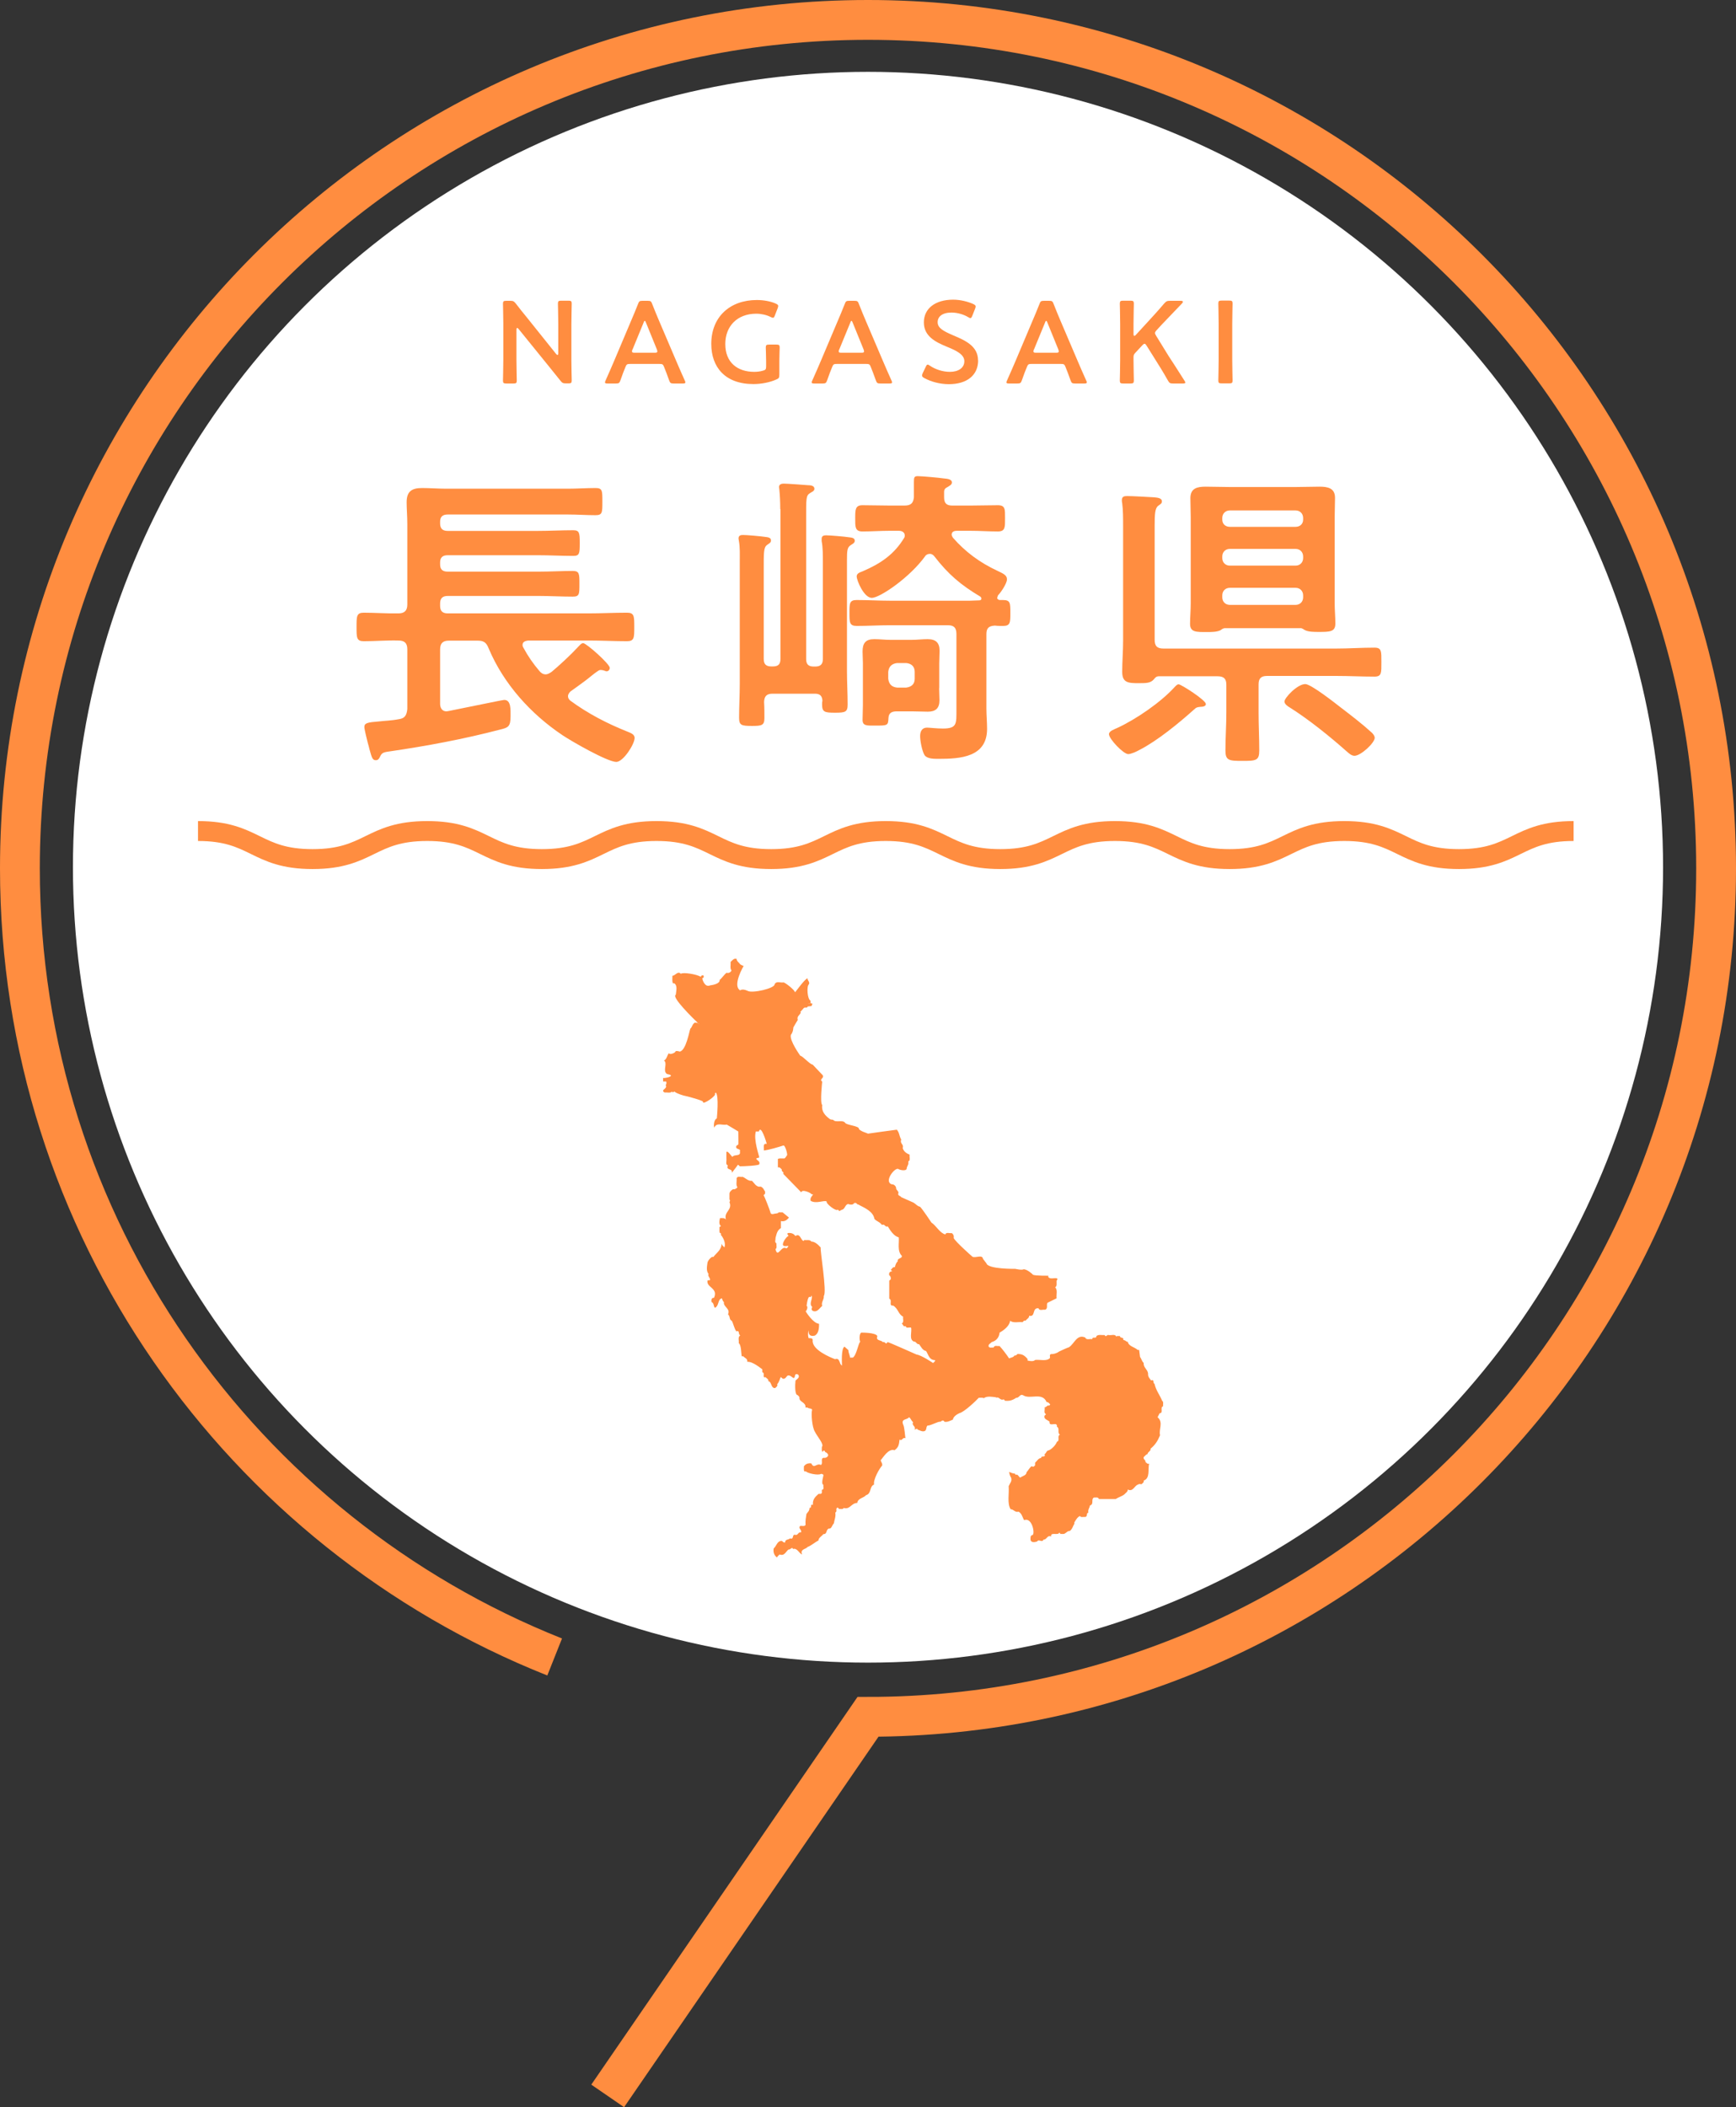 <?xml version="1.0" encoding="UTF-8"?><svg id="_レイヤー_2" xmlns="http://www.w3.org/2000/svg" viewBox="0 0 153.52 186.27"><rect x="0" y="0" width="153.52" height="186.27" fill="#333333" stroke="none"/><defs><style>.cls-1{stroke-width:1.76px;}.cls-1,.cls-2{fill:none;stroke:#ff8d40;stroke-miterlimit:10;}.cls-3{fill:#ff8d40;}.cls-4{fill:#fff;}.cls-2{stroke-width:3.52px;}</style></defs><g id="_コンテンツ"><circle class="cls-4" cx="76.76" cy="76.66" r="70.31"/><path class="cls-2" d="M49.05,146.47C21.34,135.45,1.76,108.39,1.76,76.76,1.76,35.34,35.34,1.76,76.76,1.76s75,33.58,75,75-33.58,75-75,75l-23.02,33.51"/><path class="cls-3" d="M36.02,53.44v-7.09c0-.73-.06-1.37-.06-1.95,0-.98.47-1.26,1.37-1.26.7,0,1.4.06,2.12.06h10.78c.81,0,1.62-.06,2.43-.06.61,0,.61.22.61,1.2s0,1.2-.61,1.2c-.81,0-1.62-.06-2.43-.06h-10.64c-.45,0-.67.2-.67.64v.14c0,.47.22.67.67.67h7.99c1.03,0,2.07-.06,3.1-.06.56,0,.59.22.59,1.15s-.03,1.12-.59,1.12c-1.03,0-2.07-.06-3.1-.06h-7.99c-.45,0-.67.2-.67.64v.17c0,.45.22.64.67.64h8.1c.98,0,1.95-.06,2.96-.06.59,0,.59.25.59,1.15s0,1.12-.59,1.12c-1.01,0-1.98-.06-2.96-.06h-8.1c-.45,0-.67.2-.67.67v.2c0,.47.22.67.67.67h12.48c1.12,0,2.23-.06,3.38-.06.64,0,.64.31.64,1.26s0,1.26-.64,1.26c-1.12,0-2.26-.06-3.38-.06h-5.36c-.25.03-.5.11-.5.39,0,.11.03.17.08.25.39.73.87,1.42,1.4,2.04.14.17.31.31.56.31.2,0,.36-.11.53-.22.61-.5,1.73-1.54,2.26-2.12.22-.22.36-.42.53-.42.28,0,2.35,1.84,2.35,2.18,0,.17-.11.31-.28.31-.06,0-.11-.03-.2-.06-.08-.03-.22-.06-.31-.06-.14,0-.2.06-.28.11-.34.22-.75.59-1.09.84-.42.31-.87.64-1.31.95-.11.11-.22.25-.22.42s.08.28.2.39c1.56,1.15,3.29,2.04,5.05,2.74.25.11.64.22.64.56,0,.56-1.01,2.12-1.62,2.12-.78,0-3.99-1.84-4.77-2.37-2.79-1.87-5.19-4.52-6.51-7.65-.22-.56-.45-.7-1.01-.7h-2.51c-.53,0-.78.22-.78.78v4.8c0,.36.17.67.56.67.08,0,.14-.03.2-.03,1.59-.31,4.75-.98,4.91-.98.61,0,.56.84.56,1.45,0,.92-.22,1-.92,1.17-3.21.84-6.48,1.45-9.77,1.93-.61.08-.7.14-.87.5-.08.17-.17.28-.36.28-.31,0-.36-.28-.56-.98-.03-.14-.08-.33-.14-.53-.06-.22-.31-1.23-.31-1.42,0-.36.28-.42,1.31-.5.45-.06,1.03-.06,1.76-.2.53-.08.67-.36.73-.89v-5.28c0-.56-.25-.78-.78-.78-1.03-.03-2.04.06-3.07.06-.64,0-.64-.31-.64-1.26s0-1.26.64-1.26c1.03,0,2.04.08,3.07.06.53,0,.78-.25.78-.78Z"/><path class="cls-3" d="M69,45.01c0-.61-.03-1.26-.08-1.73,0-.06-.03-.17-.03-.22,0-.25.22-.31.42-.31.28,0,1.81.11,2.15.14.2,0,.56.03.56.31,0,.2-.17.25-.39.39-.36.22-.34.5-.34,2.26v12.4c0,.47.2.67.67.67h.14c.45,0,.67-.2.67-.67v-8.52c0-.64,0-1.37-.11-1.9v-.2c0-.25.17-.31.39-.31.31,0,1.65.11,2.01.17.2.03.53.03.53.31,0,.2-.2.28-.36.39-.31.2-.33.47-.33,1.37v9.75c0,.98.06,1.98.06,2.96,0,.67-.2.73-1.12.73s-1.14-.06-1.14-.73c0-.11,0-.22.03-.34-.03-.42-.22-.61-.67-.61h-3.74c-.5,0-.73.2-.75.73.03.47.03.95.03,1.42,0,.64-.22.7-1.09.7-.95,0-1.15-.06-1.15-.73,0-1,.06-1.98.06-2.99v-10.86c0-.59.03-1.2-.08-1.79,0-.06-.03-.14-.03-.2,0-.25.17-.31.39-.31.36,0,1.56.11,1.98.17.17.03.5.03.5.31,0,.2-.14.25-.33.39-.33.22-.31.67-.31,2.29v7.79c0,.47.2.67.67.67h.14c.48,0,.67-.2.67-.67v-13.24ZM88.18,52.82c0,.14.11.2.22.22h.28c.67,0,.67.25.67,1.14,0,.84,0,1.15-.64,1.15-.25,0-.5,0-.73-.03-.56.03-.75.25-.75.75v6.59c0,.59.06,1.17.06,1.79,0,2.51-2.37,2.65-4.3,2.65-.39,0-1.01,0-1.23-.33-.22-.36-.39-1.26-.39-1.68s.17-.75.61-.75c.22,0,.84.08,1.4.08,1.26,0,1.2-.42,1.2-1.68v-6.67c0-.56-.22-.78-.75-.78h-5.14c-.98,0-1.95.06-2.93.06-.64,0-.64-.31-.64-1.15s0-1.14.64-1.14c.98,0,1.95.06,2.93.06h7.09c.28,0,.56-.03.84-.03.08,0,.17-.06.17-.14s-.03-.14-.11-.2c-1.7-1.01-2.82-1.96-4.05-3.55-.08-.11-.22-.22-.39-.22s-.33.06-.42.2c-1.37,1.9-4.02,3.69-4.72,3.69s-1.34-1.54-1.34-1.9c0-.28.31-.36.53-.45,1.56-.67,2.79-1.48,3.69-2.99.03-.06.03-.11.03-.17,0-.39-.42-.42-.5-.42h-.81c-.81,0-1.62.06-2.43.06-.67,0-.64-.42-.64-1.17s0-1.15.64-1.15c.81,0,1.62.03,2.43.03h1.28c.53,0,.78-.17.84-.73v-1.34c0-.42.03-.53.34-.53.33,0,1.93.14,2.29.2.22.03.73.03.73.36,0,.2-.2.28-.36.39-.22.11-.33.2-.33.45v.47c0,.53.22.73.73.73h1.59c.81,0,1.62-.03,2.43-.03.67,0,.64.36.64,1.15s.03,1.17-.64,1.17c-.81,0-1.62-.06-2.43-.06h-1.2c-.22,0-.45.08-.45.33,0,.11.06.2.11.28,1.12,1.28,2.4,2.21,3.94,2.93.53.25.84.39.84.75s-.53,1.15-.78,1.4c-.03.06-.06.11-.06.2ZM83.05,60.81c0,.39.03.73.03,1.09,0,.7-.33,1.01-1.03,1.01-.48,0-.95-.03-1.42-.03h-1.31c-.42,0-.73.11-.75.59-.03.67-.06.67-1.23.67-.67,0-1.06.03-1.06-.5,0-.45.03-.89.03-1.31v-3.71c0-.33-.03-.7-.03-1.03,0-.75.28-1.09,1.03-1.09.47,0,.95.06,1.42.06h1.9c.47,0,.95-.06,1.4-.06.73,0,1.06.31,1.06,1.03,0,.36-.03.73-.03,1.09v2.21ZM78.55,60c.06.48.31.73.78.78h.81c.47-.06.75-.31.75-.78v-.61c0-.47-.28-.73-.75-.78h-.81c-.47.06-.73.31-.78.78v.61Z"/><path class="cls-3" d="M106.64,62.23c0,.22-.31.25-.47.25-.28.03-.36.03-.59.25-1.34,1.2-3.24,2.76-4.83,3.57-.25.14-.73.36-.98.36-.42,0-1.7-1.34-1.7-1.76,0-.28.45-.42.75-.56,1.68-.78,3.83-2.26,5.05-3.6.11-.11.22-.25.36-.25.22,0,2.4,1.4,2.4,1.73ZM111.3,62.96c0,1.15.06,2.26.06,3.38,0,.89-.28.92-1.48.92s-1.51-.03-1.51-.92c0-1.12.08-2.23.08-3.38v-2.43c0-.53-.22-.75-.78-.75h-5.17c-.25,0-.33.11-.47.28-.28.31-.61.33-1.31.33-.95,0-1.48-.03-1.48-1.01,0-.89.08-1.81.08-2.74v-10.11c0-.7,0-1.45-.08-2.04-.03-.11-.03-.2-.03-.28,0-.33.22-.36.47-.36.5,0,1.81.08,2.37.11.22.03.7.03.7.36,0,.2-.14.25-.33.39-.28.22-.31.73-.31,1.76v10.08c0,.56.22.78.78.78h15.25c1.15,0,2.26-.08,3.41-.08.64,0,.61.33.61,1.28s.03,1.28-.61,1.28c-1.12,0-2.26-.06-3.41-.06h-6.09c-.53,0-.75.22-.75.75v2.43ZM115.04,55.53h-6.76c-.14.03-.22.08-.33.17-.31.17-.84.17-1.2.17-.95,0-1.51.03-1.51-.73,0-.45.06-1.23.06-1.81v-7.62c0-.56-.03-1.12-.03-1.68,0-.89.64-1.01,1.34-1.01s1.4.03,2.09.03h5.92c.7,0,1.37-.03,2.07-.03s1.37.11,1.37.98c0,.59-.03,1.15-.03,1.7v7.62c0,.59.06,1.2.06,1.81,0,.73-.5.73-1.51.73-.36,0-.89,0-1.2-.17-.11-.08-.22-.14-.34-.17ZM114.57,46.57c.39,0,.67-.25.67-.64v-.14c0-.39-.28-.67-.67-.67h-5.81c-.39,0-.67.28-.67.67v.14c0,.39.28.64.67.64h5.81ZM108.09,49.33c0,.39.28.67.67.67h5.81c.39,0,.67-.28.67-.67v-.14c0-.39-.28-.67-.67-.67h-5.81c-.39,0-.67.28-.67.67v.14ZM108.09,52.8c0,.39.28.67.67.67h5.81c.39,0,.67-.28.67-.67v-.17c0-.39-.28-.67-.67-.67h-5.81c-.39,0-.67.28-.67.67v.17ZM119.79,66.81c-.28,0-.5-.22-.7-.39-1.51-1.34-3.35-2.82-5.03-3.88-.2-.11-.47-.31-.47-.53,0-.33,1.14-1.54,1.84-1.54.5,0,2.6,1.65,3.1,2.04.95.73,1.9,1.45,2.79,2.26.11.11.25.28.25.45,0,.45-1.23,1.59-1.79,1.59Z"/><path class="cls-3" d="M45.67,31.83c0,.6.03,1.73.03,1.81,0,.22-.06.26-.3.26h-.62c-.24,0-.3-.04-.3-.26,0-.07.03-1.21.03-1.81v-3.28c0-.58-.03-1.63-.03-1.7,0-.22.06-.26.3-.26h.34c.26,0,.33.04.5.25.32.42.65.83.98,1.23l2.58,3.22c.05.06.09.09.12.09.05,0,.07-.06.07-.17v-2.56c0-.6-.03-1.73-.03-1.81,0-.22.06-.26.3-.26h.62c.24,0,.3.04.3.26,0,.07-.03,1.21-.03,1.81v3.28c0,.57.03,1.63.03,1.7,0,.22-.06.26-.3.26h-.21c-.26,0-.34-.04-.5-.25-.31-.39-.61-.76-.95-1.18l-2.74-3.38c-.05-.06-.09-.09-.12-.09-.05,0-.07.06-.07.17v2.67Z"/><path class="cls-3" d="M55.75,32.17c-.27,0-.34.02-.43.25-.14.34-.28.69-.45,1.19-.09.25-.14.29-.41.29h-.72c-.17,0-.24-.02-.24-.1,0-.04.02-.09.06-.18.32-.72.55-1.24.76-1.74l1.48-3.5c.19-.44.4-.94.62-1.5.09-.25.14-.29.41-.29h.44c.27,0,.32.04.41.29.22.56.42,1.05.61,1.49l1.49,3.49c.23.54.45,1.05.77,1.76.04.08.06.13.06.18,0,.08-.07.1-.24.1h-.79c-.27,0-.32-.04-.41-.29-.18-.5-.31-.85-.45-1.19-.09-.23-.15-.25-.43-.25h-2.53ZM55.93,30.89c-.03.07-.04.13-.04.18,0,.09.07.11.24.11h1.76c.17,0,.24-.02.24-.11,0-.04-.01-.1-.04-.18l-.96-2.36c-.04-.1-.07-.17-.11-.17-.03,0-.07.05-.11.17l-.97,2.36Z"/><path class="cls-3" d="M68.92,33.13c0,.26-.05.33-.28.42-.53.24-1.29.4-2.01.4-2.52,0-3.73-1.51-3.73-3.55,0-2.39,1.65-3.88,4.03-3.88.62,0,1.23.12,1.66.31.15.07.23.12.23.22,0,.05-.02.11-.05.2l-.24.62c-.06.15-.09.22-.17.22-.05,0-.11-.02-.21-.07-.35-.18-.83-.29-1.27-.29-1.69,0-2.74,1.11-2.74,2.68,0,1.66,1.1,2.46,2.56,2.46.25,0,.52-.03.75-.1.25-.06.3-.12.3-.38v-.47c0-.45-.03-1.12-.03-1.2,0-.22.06-.26.3-.26h.63c.24,0,.3.04.3.26,0,.07-.03.74-.03,1.2v1.23Z"/><path class="cls-3" d="M74.03,32.17c-.27,0-.34.02-.43.25-.14.34-.28.69-.45,1.19-.09.25-.14.29-.41.29h-.72c-.17,0-.24-.02-.24-.1,0-.04.02-.09.06-.18.32-.72.55-1.24.76-1.74l1.48-3.5c.19-.44.4-.94.62-1.5.09-.25.14-.29.41-.29h.44c.27,0,.32.04.41.29.22.56.42,1.05.61,1.49l1.49,3.49c.23.54.45,1.05.77,1.76.04.08.06.13.06.18,0,.08-.07.1-.24.1h-.79c-.27,0-.32-.04-.41-.29-.18-.5-.31-.85-.45-1.19-.09-.23-.15-.25-.43-.25h-2.53ZM74.21,30.89c-.03.07-.04.13-.04.18,0,.09.07.11.24.11h1.76c.17,0,.24-.02.24-.11,0-.04-.01-.1-.04-.18l-.96-2.36c-.04-.1-.07-.17-.11-.17-.03,0-.07.05-.11.17l-.97,2.36Z"/><path class="cls-3" d="M86.5,31.85c0,1.33-1,2.11-2.59,2.11-.79,0-1.59-.22-2.17-.54-.13-.07-.2-.13-.2-.23,0-.05.02-.11.06-.21l.26-.54c.06-.13.1-.21.18-.21.05,0,.11.04.2.1.5.34,1.16.54,1.76.54.77,0,1.28-.36,1.28-.94s-.66-.92-1.52-1.27c-1-.41-2.06-.92-2.06-2.16s1.02-2.01,2.59-2.01c.66,0,1.32.18,1.77.38.14.07.22.12.22.22,0,.05-.02.11-.05.2l-.24.61c-.06.14-.1.22-.17.22-.05,0-.11-.03-.21-.09-.38-.23-.93-.4-1.46-.4-.83,0-1.23.36-1.23.85,0,.54.54.8,1.39,1.17,1.08.45,2.18.96,2.18,2.2Z"/><path class="cls-3" d="M91.25,32.17c-.27,0-.34.02-.43.25-.14.34-.28.69-.45,1.19-.09.25-.14.29-.41.29h-.72c-.17,0-.24-.02-.24-.1,0-.04.02-.09.06-.18.32-.72.55-1.24.76-1.74l1.48-3.5c.19-.44.4-.94.62-1.5.09-.25.14-.29.41-.29h.44c.27,0,.32.04.41.29.22.56.42,1.05.61,1.49l1.49,3.49c.23.54.45,1.05.77,1.76.04.08.06.13.06.18,0,.08-.07.1-.24.1h-.79c-.27,0-.32-.04-.41-.29-.18-.5-.31-.85-.45-1.19-.09-.23-.15-.25-.43-.25h-2.53ZM91.43,30.89c-.03.07-.04.13-.04.18,0,.09.07.11.24.11h1.76c.17,0,.24-.02.24-.11,0-.04-.01-.1-.04-.18l-.96-2.36c-.04-.1-.07-.17-.11-.17-.03,0-.07.05-.11.17l-.97,2.36Z"/><path class="cls-3" d="M100.24,31.83c0,.6.03,1.73.03,1.81,0,.22-.06.26-.3.26h-.64c-.24,0-.3-.04-.3-.26,0-.07.03-1.21.03-1.81v-3.18c0-.6-.03-1.73-.03-1.81,0-.22.06-.26.3-.26h.64c.24,0,.3.04.3.26,0,.07-.03,1.21-.03,1.81v.87c0,.11.02.17.07.17.03,0,.08-.02.13-.08l1.12-1.22c.42-.46.83-.9,1.39-1.56.18-.2.26-.24.52-.24h.94c.13,0,.2.03.2.09,0,.04-.02.08-.08.14-.81.84-1.26,1.31-1.78,1.86l-.47.51c-.09.1-.14.18-.14.25,0,.06.04.13.1.24l1.11,1.8c.39.59.76,1.17,1.39,2.16.05.08.08.13.08.18,0,.06-.07.08-.23.08h-.85c-.27,0-.33-.04-.46-.27-.43-.76-.76-1.29-1.11-1.84l-.77-1.23c-.07-.11-.12-.17-.18-.17-.06,0-.11.04-.2.13l-.64.69c-.11.12-.14.2-.14.37v.24Z"/><path class="cls-3" d="M108.04,33.89c-.24,0-.3-.04-.3-.26,0-.07.03-1.21.03-1.81v-3.18c0-.6-.03-1.73-.03-1.81,0-.22.06-.26.3-.26h.66c.24,0,.3.04.3.26,0,.07-.03,1.21-.03,1.81v3.18c0,.6.03,1.73.03,1.81,0,.22-.06.26-.3.26h-.66Z"/><path class="cls-1" d="M17.51,73.46c5.07,0,5.07,2.48,10.13,2.48s5.07-2.48,10.14-2.48,5.07,2.48,10.14,2.48,5.07-2.48,10.14-2.48,5.07,2.48,10.14,2.48,5.07-2.48,10.13-2.48,5.07,2.48,10.13,2.48,5.07-2.48,10.14-2.48,5.07,2.48,10.14,2.48,5.07-2.48,10.14-2.48,5.07,2.48,10.14,2.48,5.07-2.48,10.14-2.48"/><path class="cls-3" d="M92.71,112.77s-1.11.01-1.35-.08c-.03-.05-.53-.5-.84-.49-.15.1-.74-.04-.74-.04,0,0-2.42.04-2.55-.49l-.3-.39c-.06-.4-.6-.07-.92-.18-.11-.09-1.52-1.34-1.67-1.66.03-.18-.02-.34-.18-.44-.18.04-.5-.11-.56.12-.49-.12-.81-.78-1.23-1.05,0,0-.8-1.21-1.01-1.4-.25-.05-.38-.25-.57-.36l-1.1-.49c-.04-.11-.28-.11-.26-.3.11-.16-.15-.32-.18-.44.02-.21-.19-.41-.39-.39-.72-.24.26-1.5.58-1.36.02.05.61.24.74,0,0-.26.21-.35.14-.66.23-.09.08-.41.12-.61-.27-.09-.54-.29-.61-.58.12-.35-.28-.38-.13-.74-.2-.35-.14-.59-.39-.88-.14.01-2.55.35-2.55.35-.21-.1-.59-.18-.8-.4.07-.3-1.14-.34-1.23-.57-.23-.28-.83.03-1.05-.25-.04-.02-.22,0-.31-.08-.4-.3-.74-.66-.66-1.23-.21-.19,0-2.07,0-2.07-.31-.22.22-.3.04-.57l-.88-.93c-.25-.02-.87-.75-1.1-.79,0,0-.98-1.36-.83-1.84.18-.24.2-.43.22-.66.13-.22.27-.48.39-.66-.11-.34.18-.4.27-.66l-.05-.04.31-.35c.09-.11.33.04.34-.14l.35-.04.08-.21c-.08-.02-.15-.04-.17-.03v-.23c-.28-.12-.37-1.29-.14-1.46.09-.23-.15-.33-.12-.52-.22.03-.93,1.02-1.11,1.24-.05-.22-.77-.79-1.01-.88-.27.06-.64-.16-.8.17.02.36-1.99.82-2.38.58-.6-.28-.69.06-.71-.08-.63-.45.35-2.12.35-2.12,0,0-.36-.13-.35-.22-.12-.12-.27-.24-.27-.41-.24-.07-.36.12-.53.27.02.25-.07.6.08.75-.04.13-.23.28-.44.21-.17.12-.5.58-.61.63.05.39-.83.48-.83.48-.49.23-.7-.53-.71-.61l.13-.09c-.02-.06.04-.15-.05-.18-.11-.02-.19.04-.21.13-.31-.22-1.56-.43-1.76-.27-.28-.28-.48.16-.75.18.01.22-.04.46.05.66h.12c.31.22.16.7.13,1.02-.4.19,1.5,2.05,1.97,2.5h0s0,0,0,0c.04.02.08.05.1.1,0,0-.04-.03-.1-.1-.08-.04-.19-.03-.29-.04-.22.13-.22.38-.39.53-.1.24-.37,1.9-.93,2.03-.16-.06-.39-.08-.39,0-.03.12-.55.32-.57.13-.17.17-.18.53-.44.66.3.2-.03.76.14,1.05.1.23.31.11.48.27,0,.14-.55.25-.7.22v.31h.26c.07.06.02.33-.04.31.24.34-.5.41-.1.66.22-.02.54.08.66-.08.03.02.06.05.05.08l.17-.08c.23.2.84.36.84.36.13.01,1.91.48,1.68.57,0,.28,1.3-.62,1.05-.75l.09-.09c.3.28.09,2.29.09,2.29-.28.1-.29.73-.22.8.21-.48.74-.17,1.1-.26.2.11,1.02.61,1.02.61,0,0,.02,1.28,0,1.15l-.17.12c-.13.38.43.2.31.49.11.49-.51.22-.66.49-.12-.1-.43-.59-.53-.44-.01.2,0,.61,0,.61.03.2-.11.5.13.58-.22.47.46.22.34.66,0,0,.44-.55.54-.71.08,0,.11.09.18.13.41,0,1.59-.06,1.71-.17.11-.28-.17-.33-.26-.49.05-.13.2-.05.26-.13,0-.15-.52-1.55-.3-2.29h.27c.18-.65.65.91.7,1.1-.39-.09-.22.37-.26.58.43-.04,1.36-.32,1.72-.44.18-.07.43.93.31.88,0,0-.17.32-.26.26-.18.02-.38-.04-.53.05v.75c.17-.07.27.12.35.18-.06.22.21.17.13.39l1.59,1.63c.05-.32.88.05.92.18h.13c-.09.15-.3.31-.22.57.49.29,1.15-.07,1.41.05-.05.24.82.85.93.75.1-.04.14.05.19.11.1-.05.2-.11.2-.11.32-.05.28-.43.57-.52.15.05.41.11.53-.05,0-.07.12-.03.18-.04.08.07.14.17.26.14v.03c.52.27,1.26.58,1.37,1.24.19.22.48.26.66.53.28-.12.26.23.52.13.23.37.53.86.97.97.06.45-.16,1.21.27,1.63.05.27-.42.17-.36.49-.17.15-.2.34-.26.52-.19-.06-.27.19-.36.23l.14.13c-.21,0-.33.14-.27.35.13.09.15.21.13.36l-.13.12v1.59c.32.12-.1.66.35.61.46.29.45.78.88.98-.05.19.11.49-.13.61.13.04.12.33.35.22.04.25.32.08.48.14.1.35-.22,1.06.27,1.24.16-.05.24.28.44.22.18.26.32.55.62.61.21.33.27.8.79.8.04.12-.11.17-.17.26,0,0-1.05-.71-1.46-.75-.34-.15-2.42-1.08-2.56-1.1l-.13.13c-.1-.05-.15-.18-.3-.13-.11-.2-.66-.09-.48-.53-.14-.33-1.42-.31-1.42-.31-.21.09-.17.76-.09.8-.18.12-.32,1.19-.66,1.41h-.25c0-.19-.17-.51-.14-.66l-.35-.31c-.31.18-.22,1.48-.22,1.67-.27-.12-.15-.72-.61-.56-.44-.17-2.08-.84-1.98-1.68.01-.2-.22-.18-.36-.18-.07-.21-.07-.49,0-.7-.02.42.15.56.53.48.35-.17.4-.64.39-1.05-.55-.05-1.18-1.1-1.18-1.1.15-.14.2-.44.08-.49.04-.34.16-.97.32-.75.03-.04.1-.06.09-.13h.04c.11.3-.28.69.05.98-.05.13-.11.24.05.35.39.16.57-.22.83-.44-.11-.34.18-.54.14-.88.3-.33-.34-4.02-.27-4.28-.21-.23-.5-.53-.83-.53-.11-.19-.41-.1-.62-.13-.02.02-.07.05-.04.08-.28-.01-.3-.74-.75-.44-.16-.23-.39-.29-.66-.26-.14.11.07.16.04.26-.17.05-.54.58-.48.8.1.16.32.06.48.08-.01.1-.11.16-.17.22-.47-.33-.77.94-.97.05.16-.06.06-.33.09-.49-.21-.14-.06-.32-.09-.48.09-.3.12-.67.48-.88v-.62c.31.07.53-.08.71-.31l-.56-.46h-.36c-.02.12-.33.09-.48.15-.1.01-.18,0-.22-.08-.1-.39-.56-1.51-.62-1.59l.13-.13c-.01-.09.03-.23-.05-.26-.08-.17-.16-.28-.31-.36h-.22c-.3-.11-.35-.29-.58-.52-.35.04-.54-.24-.83-.35-.17.05-.44-.11-.53.13.03.26-.08.62.08.79-.11.12-.22.21-.39.17-.17.1-.34.26-.32.44v.49c.07.01.06.12,0,.22.29.71-.53.84-.31,1.54-.12-.17-.33-.13-.53-.13-.04.21-.13.55.09.7l-.14.1c.03.17-.04.38.05.52.17-.02.03.22.13.22.22.3.39.72.26,1.05-.11-.12-.26-.23-.26-.39.06.58-.45.87-.71,1.23h-.13c-.16.1-.34.31-.39.48-.04.31-.14.76.09,1.02-.09.23.16.33.13.53-.05.08-.15.02-.22.05-.14.63.98.66.57,1.54-.21-.03-.25.17-.22.36.25.11.16.4.31.52.39-.21.22-.76.61-.84.06.11.05.25.18.32-.08.45.6.57.36,1.1.22.17.07.45.34.57.16.31.21.68.4.93.33-.13.13.28.35.35-.25.15-.1.47-.14.7.22.1.22.93.26,1.15h.14c.12.16.4.2.35.49.49-.04,1.2.58,1.33.66v.26c.3.07-.06.53.3.44.08.12.29.18.23.35.34.07.21.65.62.61.07-.11.24-.13.17-.34.16-.15.3-.62.3-.62.08,0,.12.09.18.13.25.06.29-.15.44-.27.23-.07.36.14.53.22.18-.06.05-.27.22-.35.09,0,.16.01.22.09.12.24-.18.37-.27.48-.05.4-.06,1.28.18,1.28.06.07.16.12.17.22-.05.42.59.39.53.88h.18c.11.14.5.03.39.3-.06.23,0,1.43.27,1.85.19.4.85,1.13.61,1.33.01.15-.04.32.05.44l.13-.13s.11.07.1.13c.58.29.1.59-.1.53-.35.02-.04.48-.26.63-.41-.2-.6.4-.85-.14-.27-.03-.5.03-.66.27.02.15-.04.32.05.44h.14c.11.16,1.08.38,1.32.22.08,0,.16.01.22.09.01.14-.24.78,0,.88-.05.15.11.41-.14.44v.26c-.06.15-.2.07-.3.1-.29.27-.53.48-.49.97-.3-.11-.03.28-.3.26,0,.27-.13.34-.27.54-.05.31-.11.61-.08.97-.1.16-.32.06-.48.09-.2.22.17.33.08.57-.26-.06-.27.28-.49.22-.35-.1-.09.45-.48.31-.17.15-.43.06-.44.36-.12.03-.2-.06-.27-.13-.43-.05-.48.45-.74.66-.06.33.05.63.3.8.02-.11.15-.18.22-.27.44.18.57-.29.8-.44.16.05.31-.29.39-.04.38-.12.54.4.8.48-.19-.48.31-.44.49-.66.34-.13.63-.41.96-.57,0-.24.29-.38.44-.57.35.02.2-.38.48-.49.24.06.28-.31.44-.45.05-.32.19-.59.13-.96.22-.13-.02-.31.18-.44.08,0,.11.08.17.13.14-.04.32.06.39-.1.57.17.68-.45,1.2-.44.06-.43.55-.42.78-.69.49-.13.28-.77.71-.94-.1-.42.49-1.46.71-1.67.05-.2-.1-.32-.13-.48.18-.16.67-1.08,1.23-.88.37-.27.39-.51.44-.94.28.14.24-.23.53-.13-.05-.11-.07-.96-.22-1.23-.18-.51.37-.37.53-.62.18.12.17.28.36.44-.16.3.28.35.13.66l.22-.09s.06.05.04.09c.21.04.36.2.62.13.22-.1.1-.32.26-.49.31.01.94-.39,1.15-.34.1-.07.24-.21.35,0,.29.05.5-.09.75-.19.04-.27.34-.46.58-.57.45-.11,1.51-1.14,1.71-1.36.15.01.32-.04.44.04.28-.22.76-.12,1.1-.08v.05c.24-.16.35.28.66.13.03.04.11.07.09.12.43.05.7-.04,1.02-.26.26.04.32-.37.61-.22.62.4,1.69-.32,2.08.61.11-.03.18.06.26.14.11.05,0,.13-.04.17-.15-.09-.24.16-.4.14.05.21-.11.5.13.62l-.13.12c-.11.33.3.38.44.54-.05.38.37.16.57.22.07.05.1.12.08.22.28.15,0,.55.27.7-.29.12.03.54-.27.63-.1.29-.45.64-.7.75-.26.03-.22.26-.4.35.15.34-.3.07-.3.34-.24,0-.36.27-.53.41-.02.1.05.26-.09.31-.06.09-.16.03-.22,0-.21.16-.3.39-.44.52-.02.3-.34.33-.57.49-.14-.08-.2-.31-.36-.26-.05.02-.11-.04-.09-.09-.22-.02-.33-.07-.52-.16,0,.13.06.37.17.52.09.33-.09.44-.22.75.06.67-.15,1.49.17,2.03.29.01.38.31.71.22.31.18.33.5.49.75.76-.3,1.01,1.41.69,1.32-.16.09-.12.25-.13.39.05.33.42.22.58.18.17-.27.44.15.58-.18.27.05.33-.44.66-.26-.05-.45.62-.05.74-.36l.09.13c.13-.02.3.04.4-.05.14-.07.22-.22.44-.22.24-.2.24-.41.39-.62v-.13c.13-.21.25-.45.49-.57.09.16.32.06.48.09.24-.08.04-.32.27-.39-.06-.25.1-.4.14-.63.39-.11.06-.54.35-.7.15.02.36-.08.44.13h1.49c.26-.17.55-.24.75-.4.11-.13.34-.25.31-.44.48.25.61-.39.93-.44.07-.09.21-.02.3-.03.07-.1.24-.16.18-.32.59-.2.36-.98.48-1.5-.16.07-.21-.08-.32-.13.03-.22-.21-.21-.16-.44.11-.1.23-.27.34-.26,0-.21.32-.27.27-.49.42-.34.63-.69.84-1.19-.14-.5.32-1.14-.22-1.59l.18-.35c.37-.01,0-.53.31-.62-.03-.16.07-.38-.09-.49-.23-.56-.53-.88-.67-1.49-.17-.07,0-.44-.3-.3-.17-.22-.29-.33-.27-.63-.06-.37-.42-.5-.39-.92-.17-.15-.21-.4-.32-.53l-.08-.62h-.13c-.29-.27-.82-.31-.88-.75l-.04.05c-.14-.1-.19-.15-.35-.18.05-.3-.26-.1-.31-.35-.11.03-.23-.04-.31.05-.11-.25-.44-.09-.66-.13-.16-.08-.28.25-.36,0-.25.02-.56-.08-.74.09,0,.29-.37-.01-.36.27-.21-.05-.54.11-.62-.14-.74-.34-.96.54-1.44.85-.34.12-.6.26-.89.39-.21.16-.49.23-.71.22-.16.06-.06.23-.09.35-.3.32-.88.11-1.32.17-.11.15-.46.1-.66.05v-.14c-.28-.33-.48-.44-.88-.44-.09.07-.15.17-.27.13-.1.18-.32.18-.48.26-.27-.4-.55-.77-.85-1.1-.17.05-.43-.11-.52.14-.15-.02-.35.07-.44-.09-.05-.2.17-.27.27-.39.42-.12.65-.41.7-.84.38-.21.88-.59.93-1.05.29.24.74.08,1.1.13.07-.08.14-.18.26-.13.11-.15.35-.25.32-.44.6.15.23-.73.83-.66.08.25.38.09.58.13.3-.11.08-.44.22-.62.26-.13.53-.26.8-.39-.04-.33.11-.77-.13-.97.19-.11.12-.35.13-.54,0-.07.04-.13.09-.18l-.07-.08c-.26-.05-.62.11-.76-.13ZM71.53,88.71h.12s-.09.01-.13.03c0,0,0-.02,0-.03"/></g></svg>